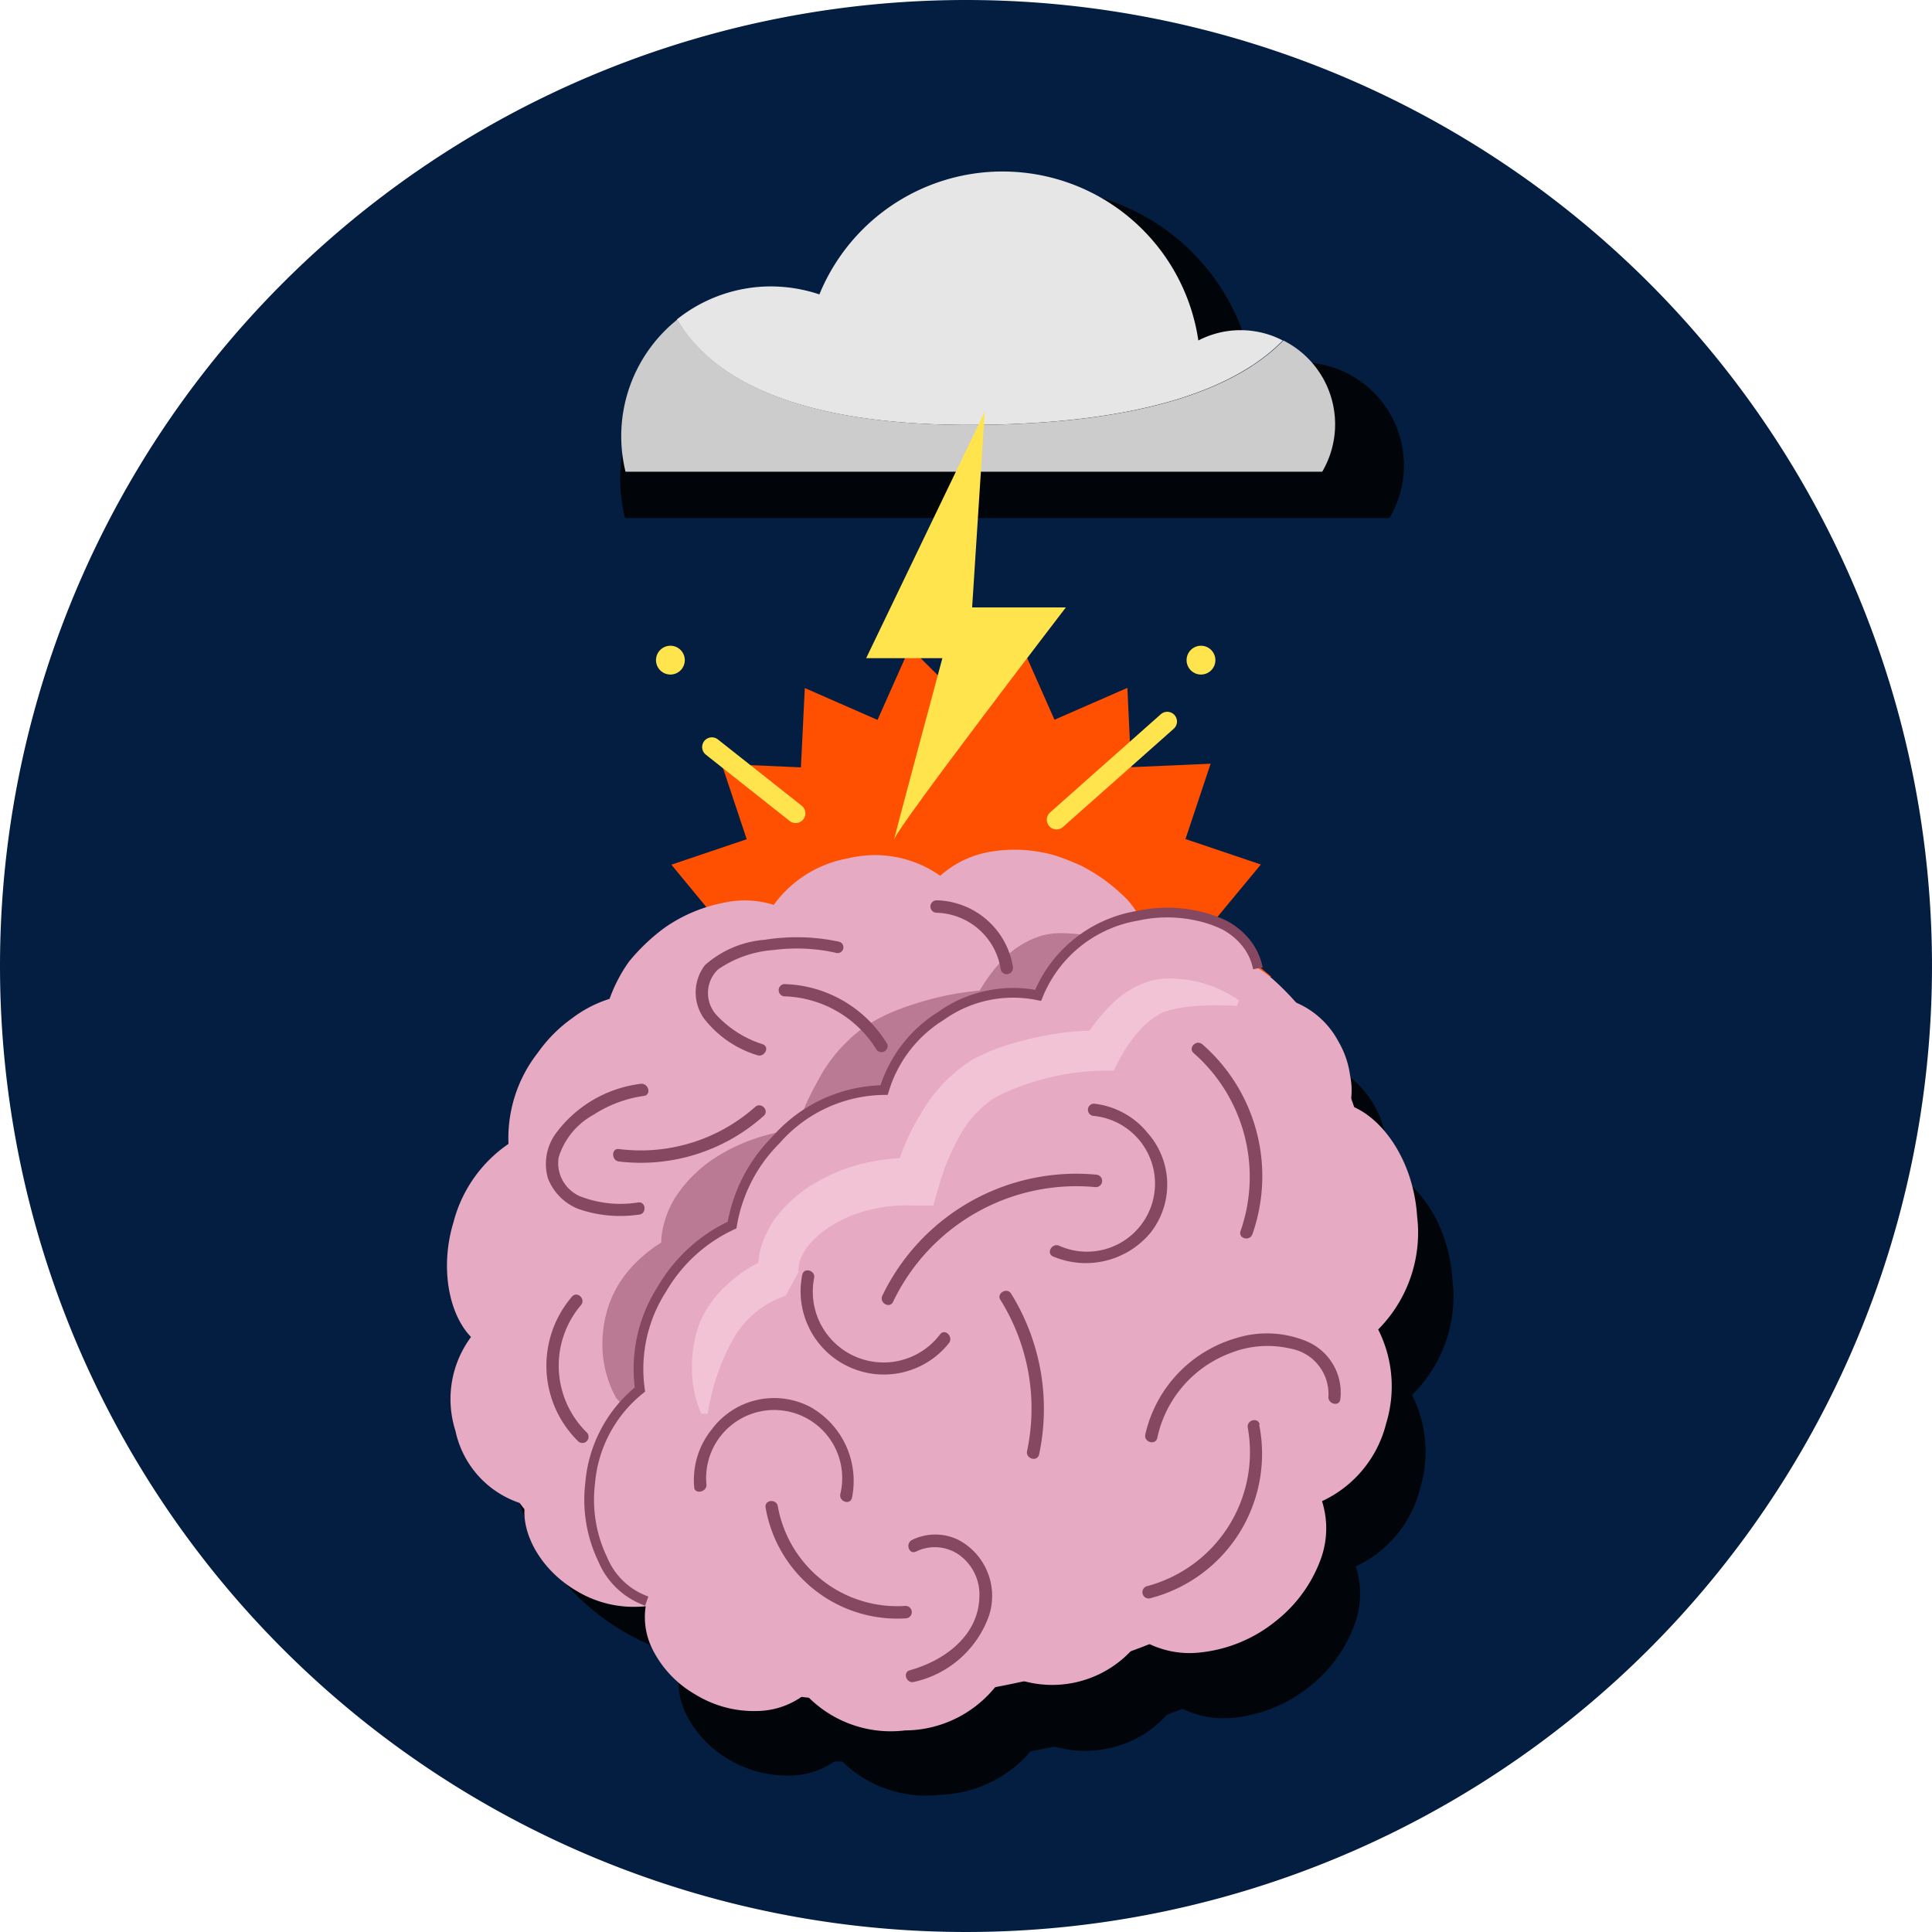 <svg id="icon_brainstorm" xmlns="http://www.w3.org/2000/svg" xmlns:xlink="http://www.w3.org/1999/xlink" width="100" height="100" viewBox="0 0 100 100">
  <defs>
    <clipPath id="clip-path">
      <rect id="Rectangle_4990" data-name="Rectangle 4990" width="100" height="100" fill="none"/>
    </clipPath>
    <clipPath id="clip-path-3">
      <rect id="Rectangle_4988" data-name="Rectangle 4988" width="27.244" height="25.765" transform="translate(31.18 48.299)" fill="none"/>
    </clipPath>
  </defs>
  <g id="Group_16994" data-name="Group 16994" clip-path="url(#clip-path)">
    <g id="Group_16993" data-name="Group 16993">
      <g id="Group_16992" data-name="Group 16992" clip-path="url(#clip-path)">
        <path id="Path_10845" data-name="Path 10845" d="M50,0A50,50,0,1,1,0,50,50,50,0,0,1,50,0" fill="#041e42"/>
        <path id="Path_10846" data-name="Path 10846" d="M50,36.4l2.919-2.9,1.66,3.754,3.774-1.65.192,4.106,4.116-.181-1.3,3.9,3.9,1.318-2.627,3.171,3.16,2.627-3.583,2.012L64.2,56.159l-4.076.584.563,4.066-4.005-.926-.956,4-3.392-2.315L50,64.946l-2.325-3.382-3.4,2.315-.946-4-4.005.926.553-4.066-4.066-.584L37.8,52.566l-3.593-2.012,3.16-2.627-2.617-3.171,3.9-1.318-1.3-3.9,4.106.181.2-4.106,3.764,1.65,1.67-3.754Z" fill="#fe5000"/>
        <path id="Path_10847" data-name="Path 10847" d="M75.181,66.244c-.181-2.778-1.7-5.032-3.361-5.666l-.091-.252a3.717,3.717,0,0,0,0-1.379,4.63,4.63,0,0,0-.594-1.721,4.522,4.522,0,0,0-2.385-2.083,9.157,9.157,0,0,0-1.137-1.117,8.45,8.45,0,0,0-.765-.554,3.02,3.02,0,0,0-.634-1.358,3.674,3.674,0,0,0-1.087-.856,6.723,6.723,0,0,0-1.429-.5,7.645,7.645,0,0,0-3.131,0c-.281.07-.543.151-.805.231l-.241-.13c-12.611-5.949-26.027,1.439-31.2,12.872-2.456,5.475-3.472,12.238.3,17.411a12.073,12.073,0,0,0,4.952,3.966,3.434,3.434,0,0,0,1.65,1.117,3.672,3.672,0,0,0,.3,2.516,5.582,5.582,0,0,0,2.214,2.335,5.874,5.874,0,0,0,3.251.825,4.187,4.187,0,0,0,2.2-.724h.413A6.183,6.183,0,0,0,48.641,92.9a6.45,6.45,0,0,0,4.7-2.245l1.248-.251a5.679,5.679,0,0,0,3.15,0,5.415,5.415,0,0,0,2.647-1.641l.816-.312a4.955,4.955,0,0,0,2.687.453,7.4,7.4,0,0,0,3.895-1.61,7.215,7.215,0,0,0,2.325-3.2,4.622,4.622,0,0,0,.07-3.019A6.038,6.038,0,0,0,73.5,77.053a6.514,6.514,0,0,0-.412-4.851,7.147,7.147,0,0,0,2.093-5.958" fill="#01050a"/>
        <path id="Path_10848" data-name="Path 10848" d="M71.92,26.812a5.334,5.334,0,0,0-7.045-7.458,11.232,11.232,0,0,0-21.508-2.606A8.535,8.535,0,0,0,32.1,24.8a8.182,8.182,0,0,0,.252,2.013Z" fill="#01050a"/>
        <path id="Path_10849" data-name="Path 10849" d="M59.7,49.155a5.042,5.042,0,0,0-1.922-1.641c-12.621-5.948-26.037,1.44-31.17,12.873-2.456,5.475-3.462,12.238.3,17.421a12.31,12.31,0,0,0,15.1,3.845,3.869,3.869,0,0,0,1.5-1.137,5.36,5.36,0,0,0,.4-.423c6.642-7.931,13.265-17.462,16.435-27.174a4.2,4.2,0,0,0-.644-3.764" fill="#e6aac2"/>
        <path id="Path_10850" data-name="Path 10850" d="M58.1,50.322a2.364,2.364,0,0,0,1.006-1.238,2.453,2.453,0,0,0-.271-1.862,3.806,3.806,0,0,0-.765-.926,9.5,9.5,0,0,0-.936-.775A10.558,10.558,0,0,0,56,44.827a13.159,13.159,0,0,0-1.379-.544,7.5,7.5,0,0,0-3.5-.171,5.177,5.177,0,0,0-2.455,1.218,5.869,5.869,0,0,0-4.781-.9,6.041,6.041,0,0,0-3.835,2.406,5.02,5.02,0,0,0-2.636-.1,7.933,7.933,0,0,0-3.02,1.288,10.136,10.136,0,0,0-1.831,1.741A7.8,7.8,0,0,0,31.552,51.7a6.335,6.335,0,0,0-1.942,1.006,7.459,7.459,0,0,0-1.772,1.782,7.172,7.172,0,0,0-1.519,4.72,7.046,7.046,0,0,0-2.839,4.026c-.744,2.435-.211,4.831.9,5.968a5.393,5.393,0,0,0-.805,4.861,5.032,5.032,0,0,0,3.6,3.814c-.221,1.349.7,3.322,2.687,4.479a5.7,5.7,0,0,0,3.241.805,3.452,3.452,0,0,0,2.295-.946,3.917,3.917,0,0,0,3.583,1.007A4.136,4.136,0,0,0,41.9,81.31a2.129,2.129,0,0,0,1.339.242,2.3,2.3,0,0,0,.835-.262c.151-.08.282-.161.332-.131l.111-.06.221-.121A9.432,9.432,0,0,0,47.514,78.6a7.6,7.6,0,0,0,1.872-5.566A6.871,6.871,0,0,0,53.13,70.1a7.14,7.14,0,0,0,1.3-4.227,7.652,7.652,0,0,0,4.086-3.885,7.045,7.045,0,0,0,.543-6.039,5.5,5.5,0,0,0,1.7-2.556,3.8,3.8,0,0,0,.221-.916,2.773,2.773,0,0,0-.07-.926,2.324,2.324,0,0,0-.805-1.288,1.639,1.639,0,0,0-2.063,0,2.363,2.363,0,0,1,.442,1.821,5.94,5.94,0,0,1-.221.654l-.282.806c-.171.543-.4,1.066-.6,1.6a63.7,63.7,0,0,1-2.848,6.25,92.519,92.519,0,0,1-7.548,11.665c-1.389,1.871-2.838,3.693-4.338,5.5-.091.09-.211.251-.262.3l-.312.322-.231.281-.151.131a1.743,1.743,0,0,1-.393.252c-.13.07-.432.181-.644.272a10.608,10.608,0,0,1-2.9.7,10.494,10.494,0,0,1-5.787-1.157,10.066,10.066,0,0,1-4.187-4.177c-2.013-3.512-1.691-8.051-.242-12.2a21.077,21.077,0,0,1,1.3-3.019,26.774,26.774,0,0,1,1.64-2.839,27.352,27.352,0,0,1,4.4-4.871A24.621,24.621,0,0,1,40.4,49.094a21.437,21.437,0,0,1,6.24-1.66,19.609,19.609,0,0,1,6.4.452l1.55.433c.513.161,1.006.393,1.509.594l.755.3a2.427,2.427,0,0,1,.493.262,2.853,2.853,0,0,1,.755.845" fill="#e6aac2"/>
        <g id="Group_16991" data-name="Group 16991" opacity="0.45" style="mix-blend-mode: normal;isolation: isolate">
          <g id="Group_16990" data-name="Group 16990">
            <g id="Group_16989" data-name="Group 16989" clip-path="url(#clip-path-3)">
              <path id="Path_10851" data-name="Path 10851" d="M31.884,72.343a5.729,5.729,0,0,1-.684-2.264,6.34,6.34,0,0,1,.281-2.436,5.7,5.7,0,0,1,1.369-2.224,7.31,7.31,0,0,1,2.1-1.5l-.624,1.329a3.257,3.257,0,0,1-.1-1.007,3.624,3.624,0,0,1,.121-.815,4.812,4.812,0,0,1,.614-1.459,6.945,6.945,0,0,1,2.013-2.013A9.143,9.143,0,0,1,39.513,58.8a10.062,10.062,0,0,1,2.757-.422L40.992,59.38a11.825,11.825,0,0,1,1.278-3.321,8.066,8.066,0,0,1,2.436-2.879,9.208,9.208,0,0,1,1.59-.845,16,16,0,0,1,1.651-.554,14.777,14.777,0,0,1,3.452-.553l-1.007.644a8.7,8.7,0,0,1,1.339-2.013,4.778,4.778,0,0,1,2.144-1.419,3.875,3.875,0,0,1,1.308-.131,6.35,6.35,0,0,1,1.158.131,5.969,5.969,0,0,1,2.083.825l-.1.3a16.949,16.949,0,0,0-2.013.141q-.483.081-.936.181a3.789,3.789,0,0,0-.8.272c-.4.232.614,1.5.262,2.013s-2.144.131-2.365.624l-.262.594-.714.06c-.9.071-.121,1.3-1.007,1.6a10.84,10.84,0,0,0-1.369.534c-.442.191-1.006,1.338-1.258,1.53-.644.483-.553.764-1.006,1.6s-1.822.634-2.013,1.489l2.013,1.168H45.853a8,8,0,0,0-2.012.282c-.675.181-.846,2.073-1.409,2.425a4.909,4.909,0,0,0-1.42,1.288,2.441,2.441,0,0,0-.362.745,1.675,1.675,0,0,0-.08.362v.252l-.312,2.335c-.544.262-1.238,1.681-1.651,2.1s-2.828,1.087-3.1,1.641c-.573,1.1-1.932-.211-2.144,1.258Z" fill="#85405b"/>
            </g>
          </g>
        </g>
        <path id="Path_10852" data-name="Path 10852" d="M65.862,50.664a5.6,5.6,0,0,0-3.12-1.349c-3.211-.231-7.045,1.268-9.853,2.718a42.793,42.793,0,0,0-14.04,11.926c-3.382,4.569-6.713,10.135-6.109,16.194.483,4.71,4.589,7.206,8.937,7.7,4.9.564,10.266-.392,14.966-1.771,4.469-1.319,8.877-3.513,11.333-7.649,3.713-6.27,4.488-16.536,1.3-23.148a13.833,13.833,0,0,0-3.412-4.62" fill="#e6aac2"/>
        <path id="Path_10853" data-name="Path 10853" d="M64.412,52.4a2.727,2.727,0,0,0,0-3.633,3.679,3.679,0,0,0-1.006-.866,6.191,6.191,0,0,0-1.43-.493,7.263,7.263,0,0,0-3.12,0,6.733,6.733,0,0,0-5.122,4.116A6.433,6.433,0,0,0,48.7,52.586a6.835,6.835,0,0,0-2.938,3.835A7.538,7.538,0,0,0,40.167,59,8.119,8.119,0,0,0,37.892,63.4a8.19,8.19,0,0,0-3.623,3.3,7.648,7.648,0,0,0-1.147,5.213,6.956,6.956,0,0,0-2.577,4.851,7.125,7.125,0,0,0,.654,3.945,3.858,3.858,0,0,0,2.275,2.154,3.714,3.714,0,0,0,.3,2.506,5.576,5.576,0,0,0,2.214,2.335,5.781,5.781,0,0,0,3.261.856,4.139,4.139,0,0,0,2.436-.876,6.04,6.04,0,0,0,5.163,1.882,6.04,6.04,0,0,0,5.143-2.929,5.606,5.606,0,0,0,7.045-1.791,4.838,4.838,0,0,0,3.1.684,7.424,7.424,0,0,0,3.895-1.62,7.233,7.233,0,0,0,2.325-3.191,4.648,4.648,0,0,0,.071-3.019,6.041,6.041,0,0,0,3.321-4.026,6.53,6.53,0,0,0-.413-4.861,7.114,7.114,0,0,0,2.013-5.877c-.191-2.839-1.771-5.093-3.472-5.717a3.79,3.79,0,0,0,0-1.58,4.666,4.666,0,0,0-.594-1.721,4.456,4.456,0,0,0-2.637-2.184,2.133,2.133,0,0,0-2.294.714A10.278,10.278,0,0,1,66.364,54.8a14.01,14.01,0,0,1,1.43,3.02,21.562,21.562,0,0,1,1.157,6.773,27.6,27.6,0,0,1-.654,6.864,20.283,20.283,0,0,1-2.557,6.29,12.962,12.962,0,0,1-4.871,4.227A29.044,29.044,0,0,1,54.247,84.4a42.923,42.923,0,0,1-7.116,1.258,27.57,27.57,0,0,1-3.532.08,16.18,16.18,0,0,1-1.721-.13,11.788,11.788,0,0,1-1.57-.3,7.328,7.328,0,0,1-4.66-3.211,5.936,5.936,0,0,1-.7-2.677,12.541,12.541,0,0,1,.212-3.241c.835-4.348,3.613-8.565,6.6-12.309a41,41,0,0,1,10.97-9.239,27.389,27.389,0,0,1,6.451-2.717,11.075,11.075,0,0,1,3.141-.4,2.123,2.123,0,0,1,.563,0,2.829,2.829,0,0,1,.5.151,4.835,4.835,0,0,1,1.027.735" fill="#e6aac2"/>
        <path id="Path_10854" data-name="Path 10854" d="M46.86,83.122a6.279,6.279,0,0,1-6.6-5.153c-.061-.4-.695-.352-.634.06a6.923,6.923,0,0,0,7.256,5.737.322.322,0,1,0-.02-.644" fill="#854860"/>
        <path id="Path_10855" data-name="Path 10855" d="M49.618,79.71a2.713,2.713,0,0,0-2.415,0c-.363.191-.141.785.221.594a2.194,2.194,0,0,1,2.2.161,2.526,2.526,0,0,1,1.067,2.214c-.06,2.013-1.832,3.281-3.6,3.774-.393.111-.171.715.231.6a5.344,5.344,0,0,0,3.8-3.241,3.281,3.281,0,0,0-1.51-4.106" fill="#854860"/>
        <path id="Path_10856" data-name="Path 10856" d="M56.743,60.8a11.142,11.142,0,0,0-11.071,6.26c-.181.372.373.694.554.322a10.518,10.518,0,0,1,10.467-5.938.323.323,0,1,0,.05-.644" fill="#854860"/>
        <path id="Path_10857" data-name="Path 10857" d="M59.38,58.615a4.151,4.151,0,0,0-2.768-1.49.318.318,0,0,0,0,.635,3.522,3.522,0,1,1-1.781,6.723c-.372-.172-.705.382-.322.553a4.356,4.356,0,0,0,5.032-1.218,4.025,4.025,0,0,0-.161-5.2" fill="#854860"/>
        <path id="Path_10858" data-name="Path 10858" d="M36.876,73.943a4.157,4.157,0,0,0-.946,3.019c0,.4.674.282.634-.131a3.522,3.522,0,1,1,6.934.484c-.1.4.5.614.6.211a4.388,4.388,0,0,0-2.154-4.7,4.025,4.025,0,0,0-5.072,1.117" fill="#854860"/>
        <path id="Path_10859" data-name="Path 10859" d="M48.661,69.062a3.664,3.664,0,0,1-6.522-2.909c.081-.4-.533-.573-.614-.171a4.308,4.308,0,0,0,7.589,3.543c.251-.322-.191-.785-.453-.463" fill="#854860"/>
        <path id="Path_10860" data-name="Path 10860" d="M52.335,66.958c-.221-.352-.775,0-.554.322a10.626,10.626,0,0,1,1.379,7.831c-.08.4.534.573.624.17a11.331,11.331,0,0,0-1.449-8.323" fill="#854860"/>
        <path id="Path_10861" data-name="Path 10861" d="M65.2,73.732c-.081-.4-.694-.231-.614.171a7.177,7.177,0,0,1-5.2,8.193.324.324,0,1,0,.171.624,7.72,7.72,0,0,0,5.616-8.988Z" fill="#854860"/>
        <path id="Path_10862" data-name="Path 10862" d="M67.673,69.444a5.361,5.361,0,0,0-3.734-.171,6.742,6.742,0,0,0-4.66,4.982c-.08.4.544.573.624.161a6.039,6.039,0,0,1,3.774-4.378,5.214,5.214,0,0,1,3.13-.232,2.385,2.385,0,0,1,1.953,2.456c-.06.4.554.574.614.171a2.879,2.879,0,0,0-1.7-2.989" fill="#854860"/>
        <path id="Path_10863" data-name="Path 10863" d="M62.238,54.056c-.312-.272-.765.181-.453.453a8.515,8.515,0,0,1,2.426,9.209c-.141.382.473.553.614.161a9.059,9.059,0,0,0-2.587-9.823" fill="#854860"/>
        <path id="Path_10864" data-name="Path 10864" d="M45.934,54.056a6.422,6.422,0,0,0-5.364-3.12.322.322,0,0,0,0,.634,5.805,5.805,0,0,1,4.81,2.778.322.322,0,0,0,.554-.292" fill="#854860"/>
        <path id="Path_10865" data-name="Path 10865" d="M43.428,48.742a10.457,10.457,0,0,0-3.835-.1,5.28,5.28,0,0,0-3.1,1.309,2.323,2.323,0,0,0-.061,2.757,5.518,5.518,0,0,0,2.738,1.9c.372.161.7-.393.322-.554a5.536,5.536,0,0,1-2.4-1.51,1.692,1.692,0,0,1,.071-2.365,5.791,5.791,0,0,1,2.878-1.006,9.292,9.292,0,0,1,3.211.141.3.3,0,1,0,.171-.574" fill="#854860"/>
        <path id="Path_10866" data-name="Path 10866" d="M39.08,57.3a8.916,8.916,0,0,1-7.045,2.174c-.4-.05-.4.594,0,.644a9.542,9.542,0,0,0,7.5-2.365c.3-.282-.151-.735-.453-.453" fill="#854860"/>
        <path id="Path_10867" data-name="Path 10867" d="M30.676,57.729a6.447,6.447,0,0,1,2.657-1.006c.4-.061.231-.674-.171-.624a6.432,6.432,0,0,0-4.378,2.547,2.677,2.677,0,0,0-.423,2.345,2.8,2.8,0,0,0,1.56,1.579,6.593,6.593,0,0,0,3.13.3c.413,0,.413-.665,0-.635a5.758,5.758,0,0,1-3.019-.312,1.871,1.871,0,0,1-1.117-2.013,3.773,3.773,0,0,1,1.761-2.184" fill="#854860"/>
        <path id="Path_10868" data-name="Path 10868" d="M30.374,74.145a4.84,4.84,0,0,1-.312-6.582c.282-.3-.171-.765-.453-.453a5.484,5.484,0,0,0,.312,7.487.32.32,0,0,0,.453-.452" fill="#854860"/>
        <path id="Path_10869" data-name="Path 10869" d="M52.425,50.02A4.1,4.1,0,0,0,48.48,46.6a.322.322,0,0,0,0,.644A3.453,3.453,0,0,1,51.8,50.191a.323.323,0,0,0,.393.222.332.332,0,0,0,.231-.393" fill="#854860"/>
        <path id="Path_10870" data-name="Path 10870" d="M65.107,50.121a3.025,3.025,0,0,0-.644-1.359,3.678,3.678,0,0,0-1.057-.865,6.121,6.121,0,0,0-1.429-.493,7.232,7.232,0,0,0-3.12,0,6.733,6.733,0,0,0-5.123,4.116A6.431,6.431,0,0,0,48.7,52.587a6.834,6.834,0,0,0-2.939,3.834A7.54,7.54,0,0,0,40.167,59a8.114,8.114,0,0,0-2.274,4.408,8.177,8.177,0,0,0-3.623,3.3,7.651,7.651,0,0,0-1.148,5.214,6.955,6.955,0,0,0-2.576,4.851,7.11,7.11,0,0,0,.654,3.945,3.858,3.858,0,0,0,2.275,2.154" fill="none" stroke="#854860" stroke-width="0.503"/>
        <path id="Path_10871" data-name="Path 10871" d="M50.614,21.991c9.189-.081,13.647-2.174,15.781-4.368a4.739,4.739,0,0,0-4.368,0,10.245,10.245,0,0,0-19.615-2.385,7.974,7.974,0,0,0-2.507-.413,7.792,7.792,0,0,0-4.871,1.711c1.611,2.778,5.687,5.546,15.58,5.455" fill="#e6e6e6"/>
        <path id="Path_10872" data-name="Path 10872" d="M66.425,17.623c-2.134,2.194-6.592,4.287-15.781,4.368-9.893.091-13.969-2.677-15.58-5.455a7.729,7.729,0,0,0-2.687,7.88H68.438a4.851,4.851,0,0,0-1.729-6.639c-.093-.054-.188-.106-.284-.154" fill="#ccc"/>
        <path id="Path_10873" data-name="Path 10873" d="M50.971,21.306,44.832,34.068h3.945s-2.707,10.064-2.486,9.36,8.877-11.987,8.877-11.987H50.317Z" fill="#ffe44d"/>
        <path id="Path_10874" data-name="Path 10874" d="M36.3,73.178a5.792,5.792,0,0,1-.483-2.295,6.32,6.32,0,0,1,.413-2.445,5.64,5.64,0,0,1,1.479-2.013,7.03,7.03,0,0,1,2.174-1.349l-.634,1.168a3.125,3.125,0,0,1,0-.946,4.186,4.186,0,0,1,.161-.806,5.238,5.238,0,0,1,.694-1.4,6.893,6.893,0,0,1,2.154-1.9,8.877,8.877,0,0,1,2.577-1.006,9.939,9.939,0,0,1,2.767-.242l-1.308.926a11.611,11.611,0,0,1,1.4-3.281,8.057,8.057,0,0,1,2.576-2.707,9.569,9.569,0,0,1,1.691-.735,14.165,14.165,0,0,1,1.671-.453,14.561,14.561,0,0,1,3.432-.352l-1.007.554a8.585,8.585,0,0,1,1.45-1.882,4.719,4.719,0,0,1,2.2-1.289,4.147,4.147,0,0,1,1.248-.06,6.213,6.213,0,0,1,3.18,1.117l-.111.282a15.351,15.351,0,0,0-2.012,0,7.273,7.273,0,0,0-1.007.121,4.693,4.693,0,0,0-.815.211A4.256,4.256,0,0,0,58.927,53.4a7.682,7.682,0,0,0-1.007,1.48l-.281.543h-.685a12.691,12.691,0,0,0-2.888.413,13.356,13.356,0,0,0-1.409.453,9.026,9.026,0,0,0-1.238.574,5.561,5.561,0,0,0-1.751,1.942A11.48,11.48,0,0,0,48.6,61.393L48.309,62.4H47.3a7.947,7.947,0,0,0-2.012.161,6.8,6.8,0,0,0-1.933.7,5.047,5.047,0,0,0-1.51,1.207,2.905,2.905,0,0,0-.422.735,2.947,2.947,0,0,0-.091.382v.262l-.664,1.218a4.965,4.965,0,0,0-2.727,2.254,11.676,11.676,0,0,0-1.309,3.865Z" fill="#f2c2d5"/>
        <line id="Line_1090" data-name="Line 1090" x1="4.338" y1="3.432" transform="translate(36.846 38.667)" fill="none" stroke="#ffe44d" stroke-linecap="round" stroke-linejoin="round" stroke-width="1.006"/>
        <line id="Line_1091" data-name="Line 1091" y1="5.084" x2="5.732" transform="translate(54.685 37.345)" fill="none" stroke="#ffe44d" stroke-linecap="round" stroke-linejoin="round" stroke-width="1.006"/>
        <path id="Path_10875" data-name="Path 10875" d="M34.7,33.424a.745.745,0,1,1-.745.745.745.745,0,0,1,.745-.745" fill="#ffe44d"/>
        <path id="Path_10876" data-name="Path 10876" d="M62.163,33.424a.745.745,0,1,1-.745.745.745.745,0,0,1,.745-.745" fill="#ffe44d"/>
      </g>
    </g>
  </g>
</svg>
